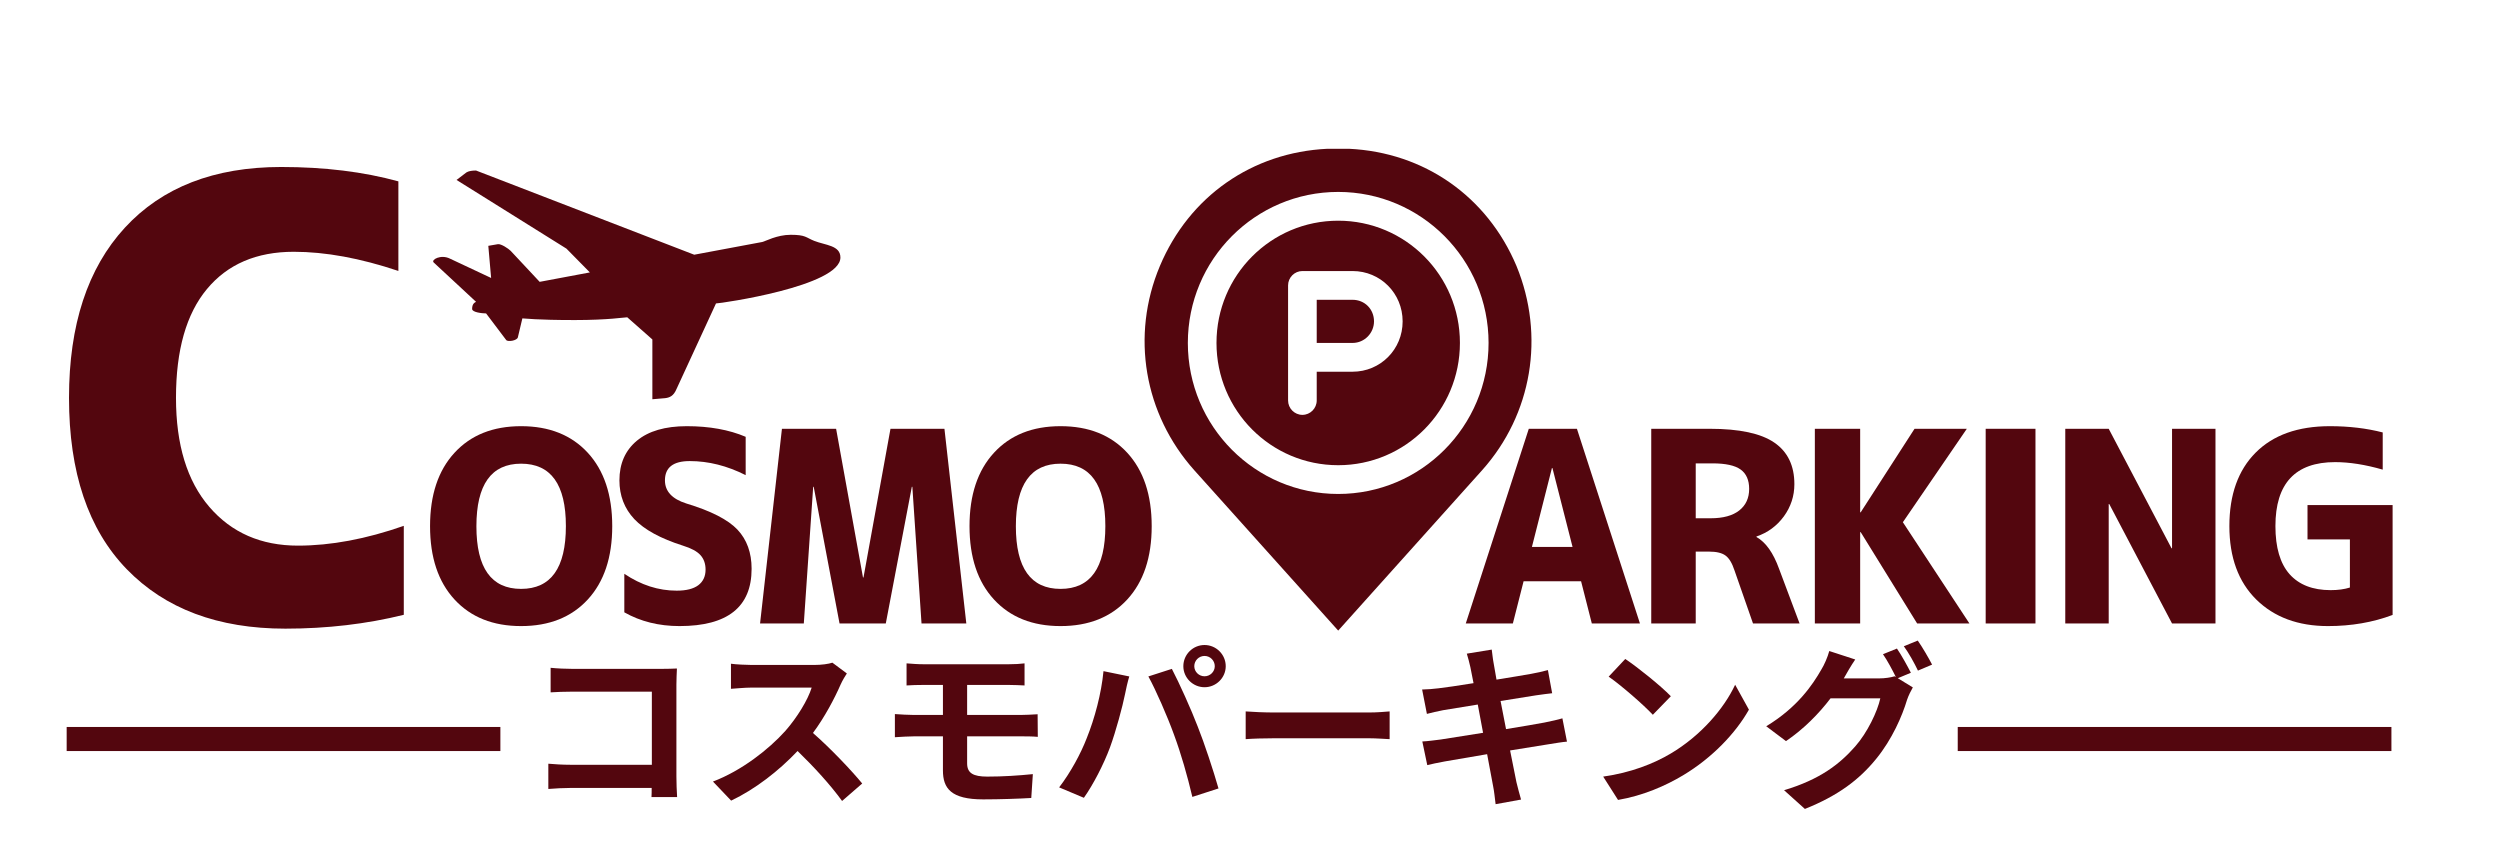 <svg xmlns="http://www.w3.org/2000/svg" xmlns:xlink="http://www.w3.org/1999/xlink" width="500" zoomAndPan="magnify" viewBox="0 0 375 127.5" height="170" preserveAspectRatio="xMidYMid meet" version="1.0"><defs><g/><clipPath id="b221dc8409"><path d="M 171 22.316 L 230 22.316 L 230 94.59 L 171 94.59 Z M 171 22.316 " clip-rule="nonzero"/></clipPath><clipPath id="a36a8b1c3f"><path d="M 64.629 25.57 L 126.059 25.57 L 126.059 59.898 L 64.629 59.898 Z M 64.629 25.57 " clip-rule="nonzero"/></clipPath></defs><g clip-path="url(#b221dc8409)"><path fill="#53060e" d="M 227.473 39.898 C 223.07 29.438 213.617 22.855 202.34 22.316 C 201.266 22.316 200.191 22.316 199.117 22.316 C 187.84 22.855 178.391 29.438 173.984 39.898 C 169.582 50.363 171.625 62.121 179.141 70.535 L 200.73 94.59 L 222.316 70.535 C 229.836 62.121 231.77 50.363 227.473 39.898 Z M 200.73 74.094 C 188.27 74.094 178.176 63.953 178.176 51.441 C 178.176 38.93 188.27 28.789 200.73 28.789 C 213.188 28.789 223.285 38.93 223.285 51.441 C 223.285 63.953 213.188 74.094 200.73 74.094 Z M 200.73 33.105 C 190.633 33.105 182.473 41.301 182.473 51.441 C 182.473 61.582 190.633 69.781 200.73 69.781 C 210.824 69.781 218.988 61.582 218.988 51.441 C 218.988 41.301 210.824 33.105 200.73 33.105 Z M 202.879 55.758 L 197.508 55.758 L 197.508 60.07 C 197.508 61.258 196.539 62.23 195.359 62.23 C 194.18 62.23 193.211 61.258 193.211 60.07 L 193.211 42.812 C 193.211 41.625 194.18 40.656 195.359 40.656 L 202.879 40.656 C 207.066 40.656 210.395 44 210.395 48.207 C 210.395 52.414 207.066 55.758 202.879 55.758 Z M 206.102 48.207 C 206.102 49.93 204.703 51.441 202.879 51.441 L 197.508 51.441 L 197.508 44.969 L 202.879 44.969 C 204.703 44.969 206.102 46.371 206.102 48.207 Z M 206.102 48.207 " fill-opacity="1" fill-rule="nonzero"/></g><g clip-path="url(#a36a8b1c3f)"><path fill="#53060e" d="M 122.129 36.129 C 123.801 36.793 126.062 36.793 126.062 38.621 C 126.062 42.941 108.066 45.516 107.398 45.516 L 101.457 58.395 C 101.035 59.391 100.449 59.641 99.781 59.723 L 97.855 59.887 L 97.855 50.918 L 94.09 47.594 C 93.672 47.594 91.242 48.008 86.223 48.008 C 80.363 48.008 78.773 47.758 78.355 47.758 L 77.684 50.582 C 77.602 51.082 76.176 51.332 75.926 51 L 72.914 47.012 C 72.328 47.012 70.82 46.848 70.82 46.348 C 70.82 45.684 71.074 45.434 71.406 45.27 L 65.047 39.367 C 64.629 38.953 66.137 38.125 67.473 38.785 L 73.668 41.695 L 73.246 36.875 L 74.672 36.629 C 75.172 36.547 76.262 37.293 76.598 37.625 L 80.949 42.277 L 88.48 40.863 L 84.965 37.293 L 68.48 26.992 L 69.902 25.91 C 69.902 25.91 70.238 25.578 71.406 25.578 L 104.133 38.207 L 114.344 36.297 C 114.762 36.215 116.52 35.219 118.613 35.219 C 120.875 35.219 120.875 35.633 122.129 36.129 " fill-opacity="1" fill-rule="nonzero"/></g><g fill="#53060e" fill-opacity="1"><g transform="translate(63.258, 93.521)"><g><path d="M 21.625 -14.609 C 21.625 -20.848 19.383 -23.969 14.906 -23.969 C 10.438 -23.969 8.203 -20.836 8.203 -14.578 C 8.203 -8.316 10.438 -5.188 14.906 -5.188 C 19.383 -5.188 21.625 -8.328 21.625 -14.609 Z M 24.906 -3.594 C 22.457 -0.938 19.125 0.391 14.906 0.391 C 10.695 0.391 7.367 -0.938 4.922 -3.594 C 2.473 -6.25 1.25 -9.914 1.25 -14.594 C 1.25 -19.281 2.473 -22.953 4.922 -25.609 C 7.367 -28.266 10.695 -29.594 14.906 -29.594 C 19.125 -29.594 22.457 -28.266 24.906 -25.609 C 27.352 -22.953 28.578 -19.281 28.578 -14.594 C 28.578 -9.914 27.352 -6.25 24.906 -3.594 Z M 24.906 -3.594 "/></g></g></g><g fill="#53060e" fill-opacity="1"><g transform="translate(90.882, 93.521)"><g><path d="M 20.969 -22.25 C 18.188 -23.656 15.391 -24.359 12.578 -24.359 C 10.098 -24.359 8.859 -23.395 8.859 -21.469 C 8.859 -19.832 9.926 -18.676 12.062 -18 C 15.758 -16.883 18.316 -15.578 19.734 -14.078 C 21.148 -12.578 21.859 -10.617 21.859 -8.203 C 21.859 -2.473 18.254 0.391 11.047 0.391 C 7.953 0.391 5.191 -0.297 2.766 -1.672 L 2.766 -7.453 C 5.266 -5.766 7.883 -4.922 10.625 -4.922 C 12.051 -4.922 13.129 -5.191 13.859 -5.734 C 14.586 -6.285 14.953 -7.066 14.953 -8.078 C 14.953 -8.961 14.695 -9.688 14.188 -10.25 C 13.688 -10.812 12.812 -11.285 11.562 -11.672 C 8.195 -12.742 5.766 -14.07 4.266 -15.656 C 2.773 -17.25 2.031 -19.188 2.031 -21.469 C 2.031 -23.969 2.898 -25.945 4.641 -27.406 C 6.391 -28.863 8.891 -29.594 12.141 -29.594 C 15.523 -29.594 18.469 -29.062 20.969 -28 Z M 20.969 -22.25 "/></g></g></g><g fill="#53060e" fill-opacity="1"><g transform="translate(112.572, 93.521)"><g><path d="M 24.281 -20.5 L 24.203 -20.5 L 20.297 0 L 13.359 0 L 9.484 -20.5 L 9.406 -20.5 L 8 0 L 1.438 0 L 4.719 -29.203 L 12.844 -29.203 L 16.875 -6.906 L 16.953 -6.906 L 21 -29.203 L 29.094 -29.203 L 32.375 0 L 25.656 0 Z M 24.281 -20.5 "/></g></g></g><g fill="#53060e" fill-opacity="1"><g transform="translate(144.177, 93.521)"><g><path d="M 21.625 -14.609 C 21.625 -20.848 19.383 -23.969 14.906 -23.969 C 10.438 -23.969 8.203 -20.836 8.203 -14.578 C 8.203 -8.316 10.438 -5.188 14.906 -5.188 C 19.383 -5.188 21.625 -8.328 21.625 -14.609 Z M 24.906 -3.594 C 22.457 -0.938 19.125 0.391 14.906 0.391 C 10.695 0.391 7.367 -0.938 4.922 -3.594 C 2.473 -6.25 1.25 -9.914 1.25 -14.594 C 1.25 -19.281 2.473 -22.953 4.922 -25.609 C 7.367 -28.266 10.695 -29.594 14.906 -29.594 C 19.125 -29.594 22.457 -28.266 24.906 -25.609 C 27.352 -22.953 28.578 -19.281 28.578 -14.594 C 28.578 -9.914 27.352 -6.25 24.906 -3.594 Z M 24.906 -3.594 "/></g></g></g><g fill="#53060e" fill-opacity="1"><g transform="translate(171.801, 93.521)"><g/></g></g><g fill="#53060e" fill-opacity="1"><g transform="translate(181.234, 93.521)"><g/></g></g><g fill="#53060e" fill-opacity="1"><g transform="translate(219.007, 93.521)"><g><path d="M 0.859 0 L 10.312 -29.203 L 17.531 -29.203 L 26.984 0 L 19.766 0 L 18.156 -6.328 L 9.531 -6.328 L 7.922 0 Z M 10.781 -11.484 L 16.875 -11.484 L 13.859 -23.312 L 13.781 -23.312 Z M 10.781 -11.484 "/></g></g></g><g fill="#53060e" fill-opacity="1"><g transform="translate(244.64, 93.521)"><g><path d="M 12.219 -24.016 L 9.719 -24.016 L 9.719 -15.781 L 11.953 -15.781 C 13.828 -15.781 15.258 -16.172 16.25 -16.953 C 17.238 -17.734 17.734 -18.812 17.734 -20.188 C 17.734 -21.508 17.305 -22.477 16.453 -23.094 C 15.609 -23.707 14.195 -24.016 12.219 -24.016 Z M 9.719 -10.781 L 9.719 0 L 3.047 0 L 3.047 -29.203 L 11.828 -29.203 C 16.285 -29.203 19.516 -28.508 21.516 -27.125 C 23.516 -25.75 24.516 -23.672 24.516 -20.891 C 24.516 -19.117 23.988 -17.508 22.938 -16.062 C 21.883 -14.625 20.516 -13.617 18.828 -13.047 L 18.828 -12.969 C 20.223 -12.188 21.352 -10.598 22.219 -8.203 L 25.297 0 L 18.312 0 L 15.547 -7.922 C 15.18 -9.047 14.727 -9.801 14.188 -10.188 C 13.656 -10.582 12.832 -10.781 11.719 -10.781 Z M 9.719 -10.781 "/></g></g></g><g fill="#53060e" fill-opacity="1"><g transform="translate(269.18, 93.521)"><g><path d="M 9.844 -29.203 L 9.844 -16.672 L 9.922 -16.672 L 18 -29.203 L 25.844 -29.203 L 16.25 -15.188 L 26.234 0 L 18.391 0 L 9.922 -13.703 L 9.844 -13.703 L 9.844 0 L 3.047 0 L 3.047 -29.203 Z M 9.844 -29.203 "/></g></g></g><g fill="#53060e" fill-opacity="1"><g transform="translate(294.227, 93.521)"><g><path d="M 3.625 0 L 3.625 -29.203 L 11.094 -29.203 L 11.094 0 Z M 3.625 0 "/></g></g></g><g fill="#53060e" fill-opacity="1"><g transform="translate(306.744, 93.521)"><g><path d="M 3.047 0 L 3.047 -29.203 L 9.562 -29.203 L 18.984 -11.281 L 19.062 -11.281 L 19.062 -29.203 L 25.578 -29.203 L 25.578 0 L 19.062 0 L 9.641 -17.922 L 9.562 -17.922 L 9.562 0 Z M 3.047 0 "/></g></g></g><g fill="#53060e" fill-opacity="1"><g transform="translate(333.157, 93.521)"><g><path d="M 16.328 -29.594 C 19.18 -29.594 21.82 -29.281 24.25 -28.656 L 24.25 -23.078 C 21.645 -23.828 19.266 -24.203 17.109 -24.203 C 11.141 -24.203 8.156 -21.004 8.156 -14.609 C 8.156 -11.398 8.863 -8.992 10.281 -7.391 C 11.707 -5.797 13.758 -5 16.438 -5 C 17.531 -5 18.492 -5.129 19.328 -5.391 L 19.328 -12.609 L 12.969 -12.609 L 12.969 -17.766 L 25.734 -17.766 L 25.734 -1.281 C 22.766 -0.164 19.535 0.391 16.047 0.391 C 11.566 0.391 7.977 -0.938 5.281 -3.594 C 2.594 -6.25 1.25 -9.922 1.25 -14.609 C 1.25 -19.316 2.562 -22.988 5.188 -25.625 C 7.82 -28.27 11.535 -29.594 16.328 -29.594 Z M 16.328 -29.594 "/></g></g></g><g fill="#53060e" fill-opacity="1"><g transform="translate(7.46, 93.392)"><g><path d="M 18.938 -33.719 C 18.938 -26.688 20.602 -21.234 23.938 -17.359 C 27.27 -13.484 31.703 -11.547 37.234 -11.547 C 42.16 -11.547 47.453 -12.535 53.109 -14.516 L 53.109 -1.172 C 47.516 0.211 41.594 0.906 35.344 0.906 C 25.25 0.906 17.316 -2.066 11.547 -8.016 C 5.773 -13.973 2.891 -22.539 2.891 -33.719 C 2.891 -44.656 5.68 -53.16 11.266 -59.234 C 16.859 -65.305 24.676 -68.344 34.719 -68.344 C 41.207 -68.344 47.066 -67.625 52.297 -66.188 L 52.297 -52.75 C 46.586 -54.664 41.359 -55.625 36.609 -55.625 C 31.016 -55.625 26.672 -53.758 23.578 -50.031 C 20.484 -46.312 18.938 -40.875 18.938 -33.719 Z M 18.938 -33.719 "/></g></g></g><g fill="#53060e" fill-opacity="1"><g transform="translate(78.434, 118.982)"><g><path d="M 23.133 0.582 C 23.078 -0.211 23.027 -1.617 23.027 -2.543 L 23.027 -16.27 C 23.027 -17.039 23.078 -18.098 23.105 -18.707 C 22.656 -18.68 21.543 -18.652 20.773 -18.652 L 7.445 -18.652 C 6.52 -18.652 5.141 -18.707 4.16 -18.812 L 4.16 -15.129 C 4.902 -15.184 6.332 -15.234 7.445 -15.234 L 19.344 -15.234 L 19.344 -4.266 L 7.129 -4.266 C 5.934 -4.266 4.742 -4.344 3.816 -4.426 L 3.816 -0.637 C 4.691 -0.715 6.199 -0.793 7.234 -0.793 L 19.316 -0.793 C 19.316 -0.293 19.316 0.16 19.289 0.582 Z M 23.133 0.582 "/></g></g></g><g fill="#53060e" fill-opacity="1"><g transform="translate(104.929, 118.982)"><g><path d="M 19.926 -19.582 C 19.395 -19.395 18.336 -19.238 17.168 -19.238 L 7.844 -19.238 C 7.047 -19.238 5.434 -19.316 4.715 -19.422 L 4.715 -15.66 C 5.273 -15.688 6.73 -15.844 7.844 -15.844 L 16.824 -15.844 C 16.242 -13.965 14.625 -11.34 12.879 -9.352 C 10.387 -6.57 6.281 -3.363 2.016 -1.75 L 4.742 1.113 C 8.371 -0.609 11.898 -3.363 14.707 -6.332 C 17.195 -3.922 19.66 -1.219 21.383 1.164 L 24.402 -1.457 C 22.84 -3.363 19.633 -6.758 17.012 -9.035 C 18.785 -11.422 20.27 -14.254 21.172 -16.32 C 21.41 -16.852 21.887 -17.672 22.098 -17.965 Z M 19.926 -19.582 "/></g></g></g><g fill="#53060e" fill-opacity="1"><g transform="translate(131.424, 118.982)"><g><path d="M 13.645 -8.531 L 21.727 -8.531 C 22.309 -8.531 23.504 -8.531 24.246 -8.453 L 24.219 -11.844 C 23.527 -11.793 22.203 -11.738 21.648 -11.738 L 13.645 -11.738 L 13.645 -16.242 L 19.871 -16.242 C 20.828 -16.242 21.566 -16.191 22.258 -16.164 L 22.258 -19.477 C 21.648 -19.395 20.773 -19.344 19.871 -19.344 L 7.129 -19.344 C 6.172 -19.344 5.324 -19.422 4.559 -19.477 L 4.559 -16.164 C 5.324 -16.215 6.172 -16.242 7.129 -16.242 L 10.016 -16.242 L 10.016 -11.738 L 5.695 -11.738 C 4.875 -11.738 3.551 -11.816 2.809 -11.871 L 2.809 -8.398 C 3.605 -8.453 4.953 -8.531 5.695 -8.531 L 10.016 -8.531 L 10.016 -3.418 C 10.016 -0.742 11.207 0.926 16.059 0.926 C 18.547 0.926 21.543 0.82 23.266 0.715 L 23.504 -2.863 C 21.383 -2.648 19.051 -2.492 16.668 -2.492 C 14.547 -2.492 13.645 -3.02 13.645 -4.477 Z M 13.645 -8.531 "/></g></g></g><g fill="#53060e" fill-opacity="1"><g transform="translate(157.919, 118.982)"><g><path d="M 21.223 -19.051 C 21.223 -19.898 21.914 -20.59 22.762 -20.59 C 23.609 -20.59 24.297 -19.898 24.297 -19.051 C 24.297 -18.23 23.609 -17.539 22.762 -17.539 C 21.914 -17.539 21.223 -18.23 21.223 -19.051 Z M 19.582 -19.051 C 19.582 -17.328 21.012 -15.898 22.762 -15.898 C 24.508 -15.898 25.941 -17.328 25.941 -19.051 C 25.941 -20.801 24.508 -22.23 22.762 -22.23 C 21.012 -22.23 19.582 -20.801 19.582 -19.051 Z M 5.086 -8.242 C 4.188 -5.91 2.625 -3.047 0.953 -0.875 L 4.664 0.688 C 6.066 -1.297 7.633 -4.32 8.586 -6.891 C 9.484 -9.352 10.465 -13.012 10.836 -14.863 C 10.941 -15.449 11.234 -16.746 11.473 -17.516 L 7.605 -18.309 C 7.285 -14.945 6.281 -11.207 5.086 -8.242 Z M 18.176 -8.797 C 19.238 -5.934 20.191 -2.598 20.934 0.555 L 24.855 -0.715 C 24.113 -3.34 22.707 -7.578 21.754 -9.961 C 20.773 -12.531 18.945 -16.586 17.859 -18.652 L 14.336 -17.516 C 15.449 -15.5 17.168 -11.578 18.176 -8.797 Z M 18.176 -8.797 "/></g></g></g><g fill="#53060e" fill-opacity="1"><g transform="translate(184.414, 118.982)"><g><path d="M 2.438 -8.109 C 3.418 -8.188 5.191 -8.242 6.703 -8.242 L 20.934 -8.242 C 22.047 -8.242 23.398 -8.133 24.031 -8.109 L 24.031 -12.27 C 23.344 -12.215 22.152 -12.109 20.934 -12.109 L 6.703 -12.109 C 5.324 -12.109 3.391 -12.188 2.438 -12.27 Z M 2.438 -8.109 "/></g></g></g><g fill="#53060e" fill-opacity="1"><g transform="translate(210.909, 118.982)"><g><path d="M 23.449 -11.234 C 22.762 -11.023 21.781 -10.812 20.746 -10.598 C 19.555 -10.359 17.383 -10.016 14.996 -9.617 L 14.176 -13.832 L 19.477 -14.68 C 20.27 -14.785 21.328 -14.945 21.914 -14.996 L 21.277 -18.469 C 20.641 -18.281 19.633 -18.07 18.785 -17.91 C 17.832 -17.727 15.82 -17.41 13.566 -17.039 C 13.355 -18.23 13.195 -19.105 13.141 -19.477 C 13.012 -20.109 12.93 -21.012 12.852 -21.543 L 9.113 -20.934 C 9.301 -20.297 9.484 -19.66 9.645 -18.918 C 9.723 -18.496 9.91 -17.621 10.121 -16.508 C 7.844 -16.137 5.805 -15.844 4.875 -15.738 C 4.055 -15.633 3.258 -15.578 2.41 -15.555 L 3.125 -11.898 C 3.922 -12.109 4.637 -12.27 5.562 -12.453 C 6.387 -12.586 8.426 -12.93 10.758 -13.301 L 11.551 -9.062 C 8.875 -8.637 6.414 -8.242 5.191 -8.055 C 4.344 -7.949 3.152 -7.789 2.438 -7.762 L 3.18 -4.215 C 3.789 -4.371 4.691 -4.559 5.828 -4.77 C 6.969 -4.98 9.461 -5.406 12.16 -5.855 C 12.586 -3.629 12.93 -1.801 13.062 -1.035 C 13.223 -0.266 13.301 0.637 13.434 1.645 L 17.25 0.953 C 17.012 0.105 16.746 -0.848 16.559 -1.645 C 16.402 -2.465 16.031 -4.238 15.605 -6.414 C 17.938 -6.781 20.086 -7.129 21.355 -7.34 C 22.363 -7.5 23.449 -7.684 24.137 -7.738 Z M 23.449 -11.234 "/></g></g></g><g fill="#53060e" fill-opacity="1"><g transform="translate(237.404, 118.982)"><g><path d="M 6.387 -20.137 L 3.895 -17.488 C 5.828 -16.137 9.141 -13.25 10.52 -11.766 L 13.223 -14.547 C 11.684 -16.137 8.242 -18.891 6.387 -20.137 Z M 3.074 -2.492 L 5.301 1.008 C 9.035 0.371 12.453 -1.113 15.129 -2.73 C 19.395 -5.301 22.918 -8.957 24.934 -12.531 L 22.867 -16.27 C 21.199 -12.691 17.727 -8.637 13.223 -5.961 C 10.652 -4.426 7.207 -3.074 3.074 -2.492 Z M 3.074 -2.492 "/></g></g></g><g fill="#53060e" fill-opacity="1"><g transform="translate(263.899, 118.982)"><g><path d="M 22.734 -18.07 C 22.23 -19.051 21.305 -20.746 20.641 -21.699 L 18.547 -20.852 C 19.211 -19.898 19.953 -18.496 20.48 -17.434 L 20.297 -17.539 C 19.715 -17.355 18.812 -17.223 17.992 -17.223 L 12.664 -17.223 L 12.746 -17.355 C 13.062 -17.938 13.75 -19.129 14.387 -20.059 L 10.492 -21.328 C 10.254 -20.43 9.723 -19.211 9.301 -18.547 C 8.004 -16.27 5.695 -12.852 1.035 -10.043 L 4 -7.816 C 6.625 -9.594 8.93 -11.922 10.68 -14.23 L 18.148 -14.23 C 17.727 -12.27 16.191 -9.062 14.387 -7.023 C 12.055 -4.371 9.113 -2.066 3.711 -0.449 L 6.836 2.359 C 11.816 0.371 14.996 -2.039 17.516 -5.141 C 19.926 -8.082 21.438 -11.605 22.152 -13.992 C 22.363 -14.625 22.734 -15.367 23.027 -15.871 L 20.773 -17.25 Z M 21.676 -22.047 C 22.418 -21.039 23.266 -19.5 23.793 -18.391 L 25.914 -19.289 C 25.438 -20.219 24.457 -21.914 23.766 -22.895 Z M 21.676 -22.047 "/></g></g></g><path stroke-linecap="butt" transform="matrix(0.902, 0, 0, 0.903, 9.999, 109.045)" fill="none" stroke-linejoin="miter" d="M 0.001 2 L 72.126 2 " stroke="#53060e" stroke-width="4" stroke-opacity="1" stroke-miterlimit="4"/><path stroke-linecap="butt" transform="matrix(0.902, 0, 0, 0.903, 293.659, 109.045)" fill="none" stroke-linejoin="miter" d="M 0.001 2 L 72.122 2 " stroke="#53060e" stroke-width="4" stroke-opacity="1" stroke-miterlimit="4"/></svg>